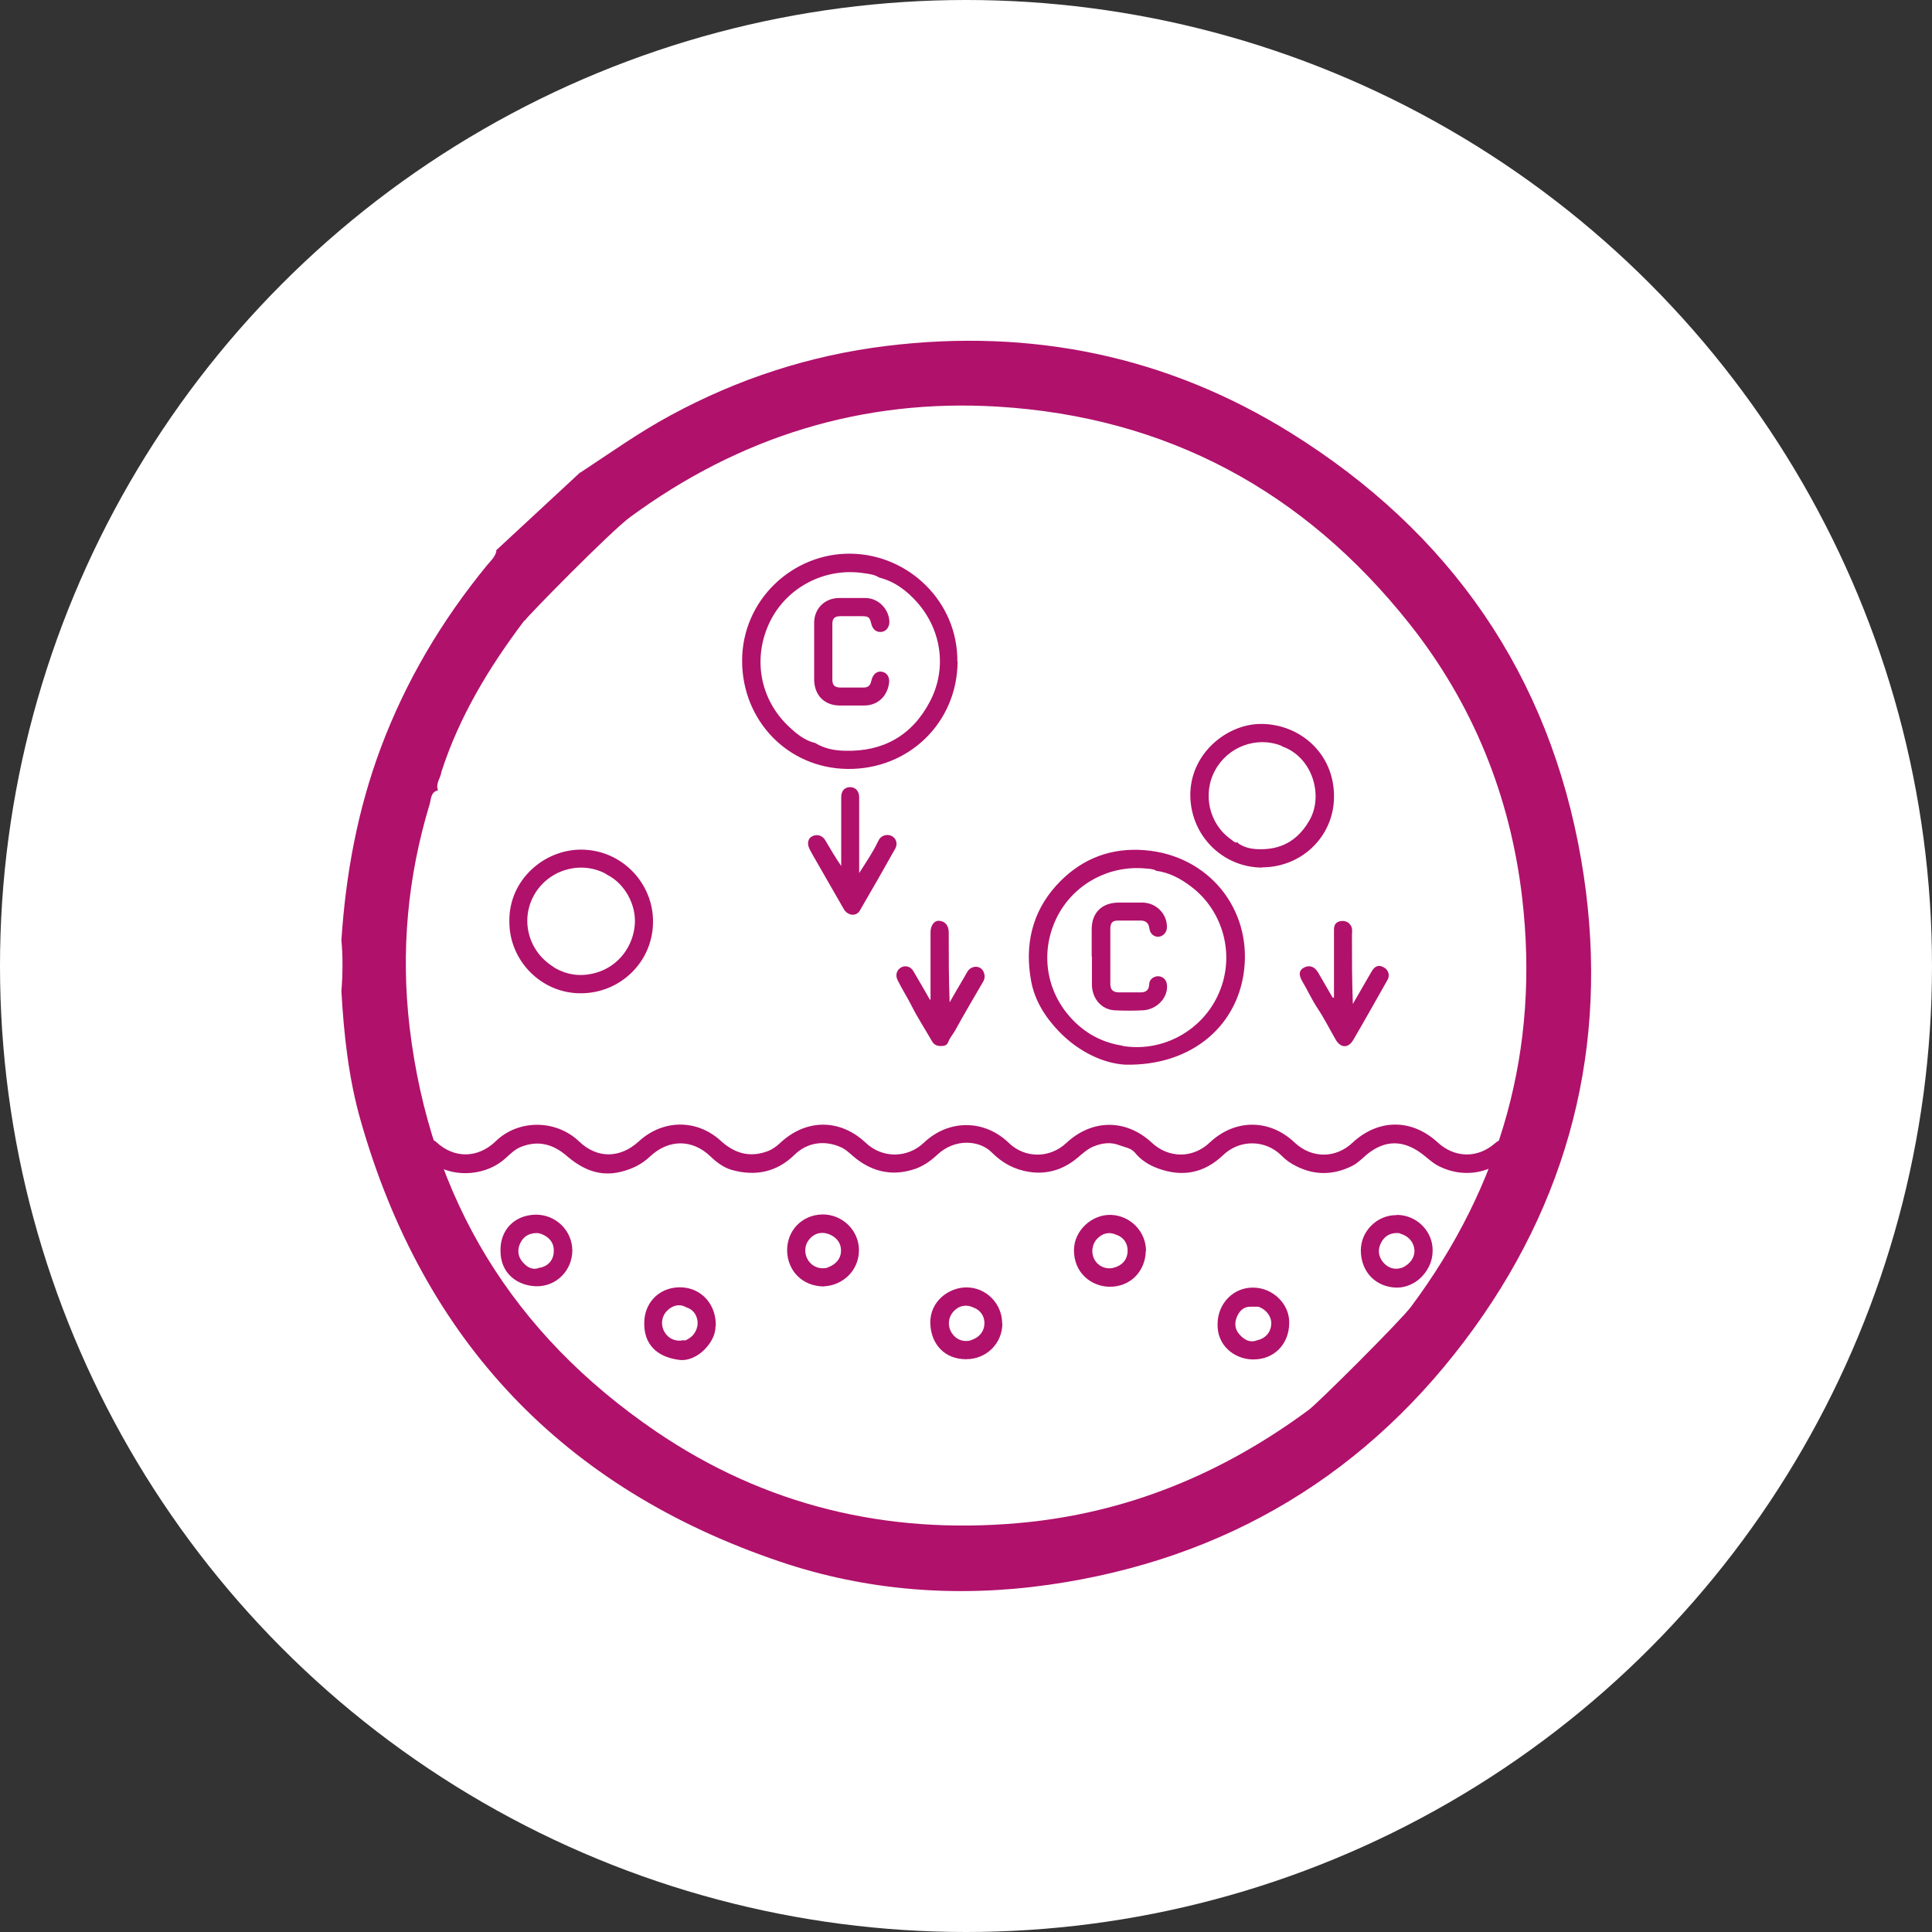 <?xml version="1.0" encoding="UTF-8"?><svg xmlns="http://www.w3.org/2000/svg" viewBox="0 0 85 85"><rect x="0" y="0" width="85" height="85" fill="#333333" stroke="none"/><defs><style>.d{fill:#fff;}.e{fill:#b0116b;}</style></defs><g id="a"/><g id="b"><g id="c"><g><circle class="d" cx="42.5" cy="42.5" r="42.5"/><path class="e" d="M25.52,20.8c1.31-.86,2.58-1.77,3.97-2.52,2.98-1.62,6.16-2.65,9.51-3.06,6.36-.78,12.33,.43,17.78,3.82,7.02,4.37,11.39,10.65,12.79,18.81,1.28,7.46-.27,14.41-4.71,20.57-4.62,6.41-10.93,10.2-18.76,11.31-3.98,.56-7.95,.27-11.77-1.02-9.54-3.22-15.7-9.72-18.46-19.4-.53-1.85-.74-3.77-.85-5.7,.06-.75,.07-1.5,0-2.24,.19-2.9,.71-5.73,1.73-8.46,1.1-2.94,2.68-5.6,4.66-8.02,.16-.2,.37-.37,.43-.64l-.02-.03c1.24-1.15,2.47-2.29,3.71-3.44v.02Zm-2.45,6.5c-1.54,2.04-2.86,4.21-3.65,6.66-.03,.27-.27,.51-.15,.81-.33,.08-.3,.39-.37,.62-.97,3.2-1.27,6.47-.88,9.8,.9,7.57,4.55,13.5,10.83,17.78,4.8,3.27,10.15,4.55,15.95,4.04,4.76-.42,8.98-2.17,12.79-4.99,.4-.3,4.03-3.91,4.49-4.53,3.99-5.36,5.66-11.36,4.89-17.98-.52-4.47-2.16-8.54-4.97-12.08-4.63-5.83-10.67-9.09-18.11-9.54-5.96-.36-11.37,1.33-16.18,4.87-.82,.6-4.41,4.25-4.62,4.54Zm-4.44,22.91c.2-.08,.39-.13,.57,.04,.77,.72,1.82,.73,2.62-.05,.97-.94,2.62-.97,3.66,.02,.8,.77,1.81,.74,2.62,0,1.05-.97,2.55-1,3.61-.03,.59,.54,1.24,.74,2,.48,.24-.08,.44-.22,.62-.39,1.13-1.06,2.63-1.07,3.76,0,.73,.69,1.83,.68,2.55,0,1.09-1.04,2.66-1.04,3.74,0,.71,.69,1.8,.69,2.53,.01,1.13-1.06,2.63-1.07,3.76-.02,.75,.7,1.81,.7,2.55,0,1.11-1.05,2.64-1.05,3.74,0,.75,.7,1.8,.71,2.55,0,1.13-1.05,2.6-1.06,3.74-.01,.75,.69,1.75,.71,2.51,.05,.26-.22,.41-.22,.67,0,.11,.32,.08,.42-.18,.65-.82,.71-1.94,.84-2.92,.36-.29-.14-.51-.36-.76-.55-.65-.49-1.41-.7-2.26-.11-.29,.2-.51,.48-.83,.64-.89,.44-1.77,.41-2.63-.09-.17-.1-.32-.22-.47-.37-.69-.69-1.82-.74-2.58-.01-.83,.79-1.79,.97-2.87,.57-.4-.15-.73-.36-1-.69-.18-.21-.44-.23-.67-.32-.4-.16-.78-.1-1.15,.05-.27,.11-.49,.32-.72,.51-.6,.5-1.31,.73-2.1,.61-.65-.1-1.18-.38-1.66-.86-.52-.53-1.61-.64-2.4,.11-.28,.26-.59,.48-.95,.61-.95,.33-1.82,.17-2.61-.44-.22-.17-.41-.39-.68-.51-.72-.32-1.48-.21-2.04,.34-.79,.77-1.73,.95-2.76,.66-.35-.1-.66-.33-.93-.59-.8-.77-1.84-.77-2.66,0-.36,.34-.78,.55-1.27,.67-.94,.24-1.7-.1-2.39-.69-.6-.52-1.25-.7-2-.41-.27,.1-.47,.3-.69,.5-.42,.38-.93,.59-1.5,.65-.74,.07-1.41-.13-1.98-.61-.31-.26-.33-.38-.16-.75Zm23.5-21.11c-.01,2.68-2.14,4.77-4.86,4.73-2.62-.04-4.61-2.13-4.62-4.74-.01-2.7,2.24-4.78,4.81-4.73,2.53,.05,4.68,2.12,4.66,4.74Zm-6.26,3.59c.4,.25,.85,.33,1.3,.34,1.68,.05,2.96-.67,3.74-2.16,.76-1.44,.52-3.14-.55-4.36-.46-.52-1-.93-1.68-1.1-.2-.13-.43-.16-.66-.19-1.7-.27-3.39,.6-4.14,2.12-.78,1.59-.46,3.42,.83,4.63,.33,.31,.69,.61,1.16,.72Zm13.63,14.15c-.91-.05-2.01-.53-2.9-1.45-.62-.64-1.09-1.39-1.24-2.26-.28-1.54,.04-2.99,1.11-4.17,.96-1.06,2.18-1.62,3.63-1.57,2.86,.09,4.84,2.36,4.66,5.03-.18,2.65-2.3,4.49-5.26,4.42Zm1.36-8.54c-.14-.07-.3-.08-.46-.09-1.58-.15-3.09,.65-3.84,2.03-.76,1.41-.62,3.09,.38,4.34,.62,.77,1.42,1.26,2.41,1.42,.04,.01,.08,.03,.12,.03,1.75,.25,3.48-.73,4.17-2.37,.7-1.64,.19-3.57-1.23-4.65-.46-.35-.97-.63-1.56-.7Zm-28.45,2.24c-.03-1.83,1.53-3.16,3.15-3.16,1.8,0,3.18,1.48,3.17,3.17,0,1.78-1.46,3.16-3.19,3.15-1.74,0-3.14-1.45-3.13-3.16Zm1.96,2.02c.62,.37,1.28,.43,1.97,.2,.89-.3,1.52-1.13,1.59-2.1,.06-.86-.44-1.78-1.21-2.17-.05-.03-.1-.07-.15-.09-1.13-.54-2.49-.09-3.09,1.01-.6,1.11-.21,2.48,.89,3.14Zm31.17-4.39c-1.71,0-3.12-1.36-3.17-3.11-.05-1.88,1.59-3.2,3.09-3.21,1.73-.01,3.25,1.31,3.23,3.21,0,1.67-1.35,3.09-3.16,3.1Zm-1.08-1.11s.02,.05,.04,.06c.26,.17,.55,.23,.84,.24,1,.04,1.74-.36,2.26-1.25,.65-1.1,.14-2.81-1.19-3.27-.01-.01-.02-.03-.04-.03-1.08-.43-2.35,.04-2.91,1.08-.57,1.04-.26,2.37,.7,3.04,.09,.06,.16,.17,.29,.13h0Zm-16.66,1.35c.3-.47,.61-.92,.84-1.41,.1-.23,.35-.32,.57-.23,.21,.09,.3,.34,.18,.56-.51,.91-1.03,1.82-1.56,2.73-.16,.28-.54,.23-.71-.07-.43-.74-.85-1.49-1.28-2.23-.08-.14-.16-.28-.23-.42-.11-.23-.06-.45,.11-.54,.21-.12,.46-.05,.59,.17,.22,.38,.44,.75,.7,1.13,0-.55,0-1.11,0-1.66,0-.45,0-.91,0-1.36,0-.28,.14-.44,.38-.45,.25,0,.41,.17,.41,.45,0,1.07,0,2.13,0,3.2,0,.05,0,.09,0,.14Zm3.14,5.59c0-.43,0-.86,0-1.28,0-.57,0-1.14,0-1.71,0-.28,.15-.49,.34-.5,.28,0,.46,.19,.46,.51,0,1.02,0,2.04,.04,3.08,.2-.35,.4-.7,.61-1.05,.05-.09,.11-.19,.16-.28,.11-.21,.37-.3,.57-.19,.19,.11,.26,.41,.14,.6-.42,.72-.84,1.43-1.24,2.16-.1,.17-.23,.32-.3,.5-.06,.17-.2,.18-.34,.18-.16,0-.29-.06-.37-.2-.31-.54-.65-1.06-.93-1.62-.19-.37-.41-.71-.59-1.08-.11-.22-.04-.45,.16-.56,.19-.1,.41-.04,.53,.16,.25,.42,.49,.84,.73,1.26h.05Zm17.75-.09c0-.32,0-.64,0-.95,0-.69,0-1.37,0-2.06,0-.24,.11-.36,.34-.38,.22-.02,.41,.12,.45,.33,.02,.1,0,.2,0,.3,0,1,0,2.01,.04,3.02,.24-.41,.47-.82,.71-1.23,.05-.08,.09-.16,.14-.24,.15-.22,.31-.26,.53-.13,.19,.11,.26,.35,.14,.55-.5,.88-.99,1.76-1.5,2.63-.21,.37-.55,.37-.77,0-.27-.47-.51-.95-.81-1.4-.25-.38-.43-.78-.66-1.17-.18-.3-.14-.49,.05-.6,.25-.14,.48-.07,.65,.22,.21,.36,.42,.73,.63,1.09h.05Zm-27.21,14.44c0,.37-.19,.73-.5,1.04-.3,.3-.72,.49-1.09,.44-.9-.11-1.62-.62-1.54-1.76,.06-.83,.73-1.49,1.68-1.43,.89,.06,1.49,.81,1.46,1.7Zm-1.4,.62c.08,.02,.14-.03,.21-.07,.27-.15,.43-.47,.4-.77-.04-.31-.22-.53-.49-.61-.36-.21-.7-.03-.89,.19-.22,.25-.24,.62-.07,.9,.18,.3,.5,.43,.84,.35Zm-8.06-3.94c-.02-.92,.62-1.58,1.56-1.59,.88,0,1.59,.7,1.6,1.57,0,.88-.7,1.6-1.59,1.58-.83-.02-1.58-.57-1.57-1.57Zm1.81-.74c-.07-.02-.14-.04-.22-.04-.33,0-.58,.15-.72,.44-.14,.29-.11,.59,.1,.83,.19,.22,.42,.38,.73,.26,.36-.05,.61-.31,.64-.66,.04-.38-.14-.67-.54-.83Zm26.58,.75c-.02,.9-.69,1.6-1.63,1.57-.76-.02-1.53-.6-1.53-1.6,0-.89,.81-1.59,1.63-1.56,.85,.03,1.54,.73,1.54,1.59Zm-1.27-.7c-.31-.16-.62-.1-.87,.16-.23,.24-.28,.62-.12,.91,.16,.3,.5,.45,.83,.37,.38-.09,.61-.35,.63-.71,.02-.35-.17-.63-.48-.74Zm4.43,3.87c.02-.88,.71-1.58,1.58-1.56,.86,.01,1.6,.73,1.57,1.58-.02,.93-.68,1.6-1.62,1.58-.81-.02-1.58-.63-1.53-1.6Zm1.8-.72c-.1,0-.2,0-.3,0-.32-.02-.52,.15-.64,.42-.13,.29-.11,.57,.11,.81,.2,.22,.44,.37,.76,.25,.37-.08,.61-.35,.63-.71,.02-.33-.21-.64-.56-.77Zm6.08-4.04c.87,0,1.59,.71,1.58,1.57,0,.43-.16,.8-.45,1.12-.3,.33-.72,.51-1.12,.51-.9-.01-1.58-.66-1.59-1.63,0-.86,.72-1.57,1.58-1.56Zm.17,.83s-.06-.03-.09-.03c-.34-.02-.6,.11-.76,.41-.16,.3-.14,.59,.07,.86,.22,.27,.52,.37,.86,.25,.35-.16,.55-.46,.53-.78-.03-.34-.26-.61-.61-.71Zm-17.52,3.94c0,.88-.69,1.58-1.6,1.58-.95,0-1.54-.67-1.57-1.57-.03-.99,.83-1.59,1.59-1.59,.87,0,1.57,.72,1.57,1.58Zm-1.38,.74c.36-.11,.57-.37,.59-.7,.02-.33-.16-.61-.47-.73-.33-.16-.66-.09-.89,.17-.24,.27-.27,.64-.08,.94,.19,.3,.51,.42,.85,.33Zm-6.45-2.36c-.98,0-1.62-.7-1.64-1.57-.01-.9,.66-1.58,1.55-1.6,.88-.01,1.61,.7,1.61,1.57,0,.91-.72,1.55-1.52,1.59Zm.15-.84c.37-.13,.59-.41,.58-.75,0-.34-.22-.61-.58-.73-.33-.1-.64,0-.85,.29-.19,.26-.19,.62,0,.9,.19,.27,.51,.39,.85,.3Zm-.6-27.1c0-.42,0-.84,0-1.26,0-.62,.46-1.08,1.08-1.09,.39,0,.78,0,1.17,0,.57,0,1.04,.48,1.06,1.04,0,.24-.13,.42-.34,.45-.22,.03-.39-.1-.45-.33-.08-.33-.12-.36-.45-.36-.31,0-.61,0-.92,0-.25,0-.35,.1-.35,.34,0,.82,0,1.64,0,2.45,0,.25,.1,.34,.35,.35,.34,0,.68,0,1.02,0,.2,0,.3-.09,.34-.28,.07-.32,.26-.47,.5-.41,.23,.06,.34,.28,.27,.58-.11,.55-.53,.9-1.08,.9-.36,0-.73,0-1.09,0-.67-.01-1.1-.46-1.11-1.13,0-.41,0-.83,0-1.24h0Zm12.21,13.42c0-.4,0-.79,0-1.19,0-.74,.45-1.18,1.2-1.18,.35,0,.69,0,1.04,0,.6,.01,1.08,.5,1.07,1.08,0,.22-.15,.39-.34,.42-.21,.03-.4-.12-.43-.35-.03-.27-.18-.37-.44-.36-.31,0-.61,0-.92,0-.26,0-.36,.09-.36,.36,0,.81,0,1.62,0,2.43,0,.25,.11,.36,.36,.37,.33,0,.66,0,.99,0,.22,0,.35-.11,.36-.35,0-.21,.18-.35,.38-.36,.21,0,.37,.14,.4,.36,.07,.56-.43,1.11-1.06,1.14-.41,.02-.83,.02-1.24,0-.57-.03-.98-.5-1-1.1,0-.21,0-.43,0-.64,0-.21,0-.41,0-.62h0Z"/></g></g></g></svg>